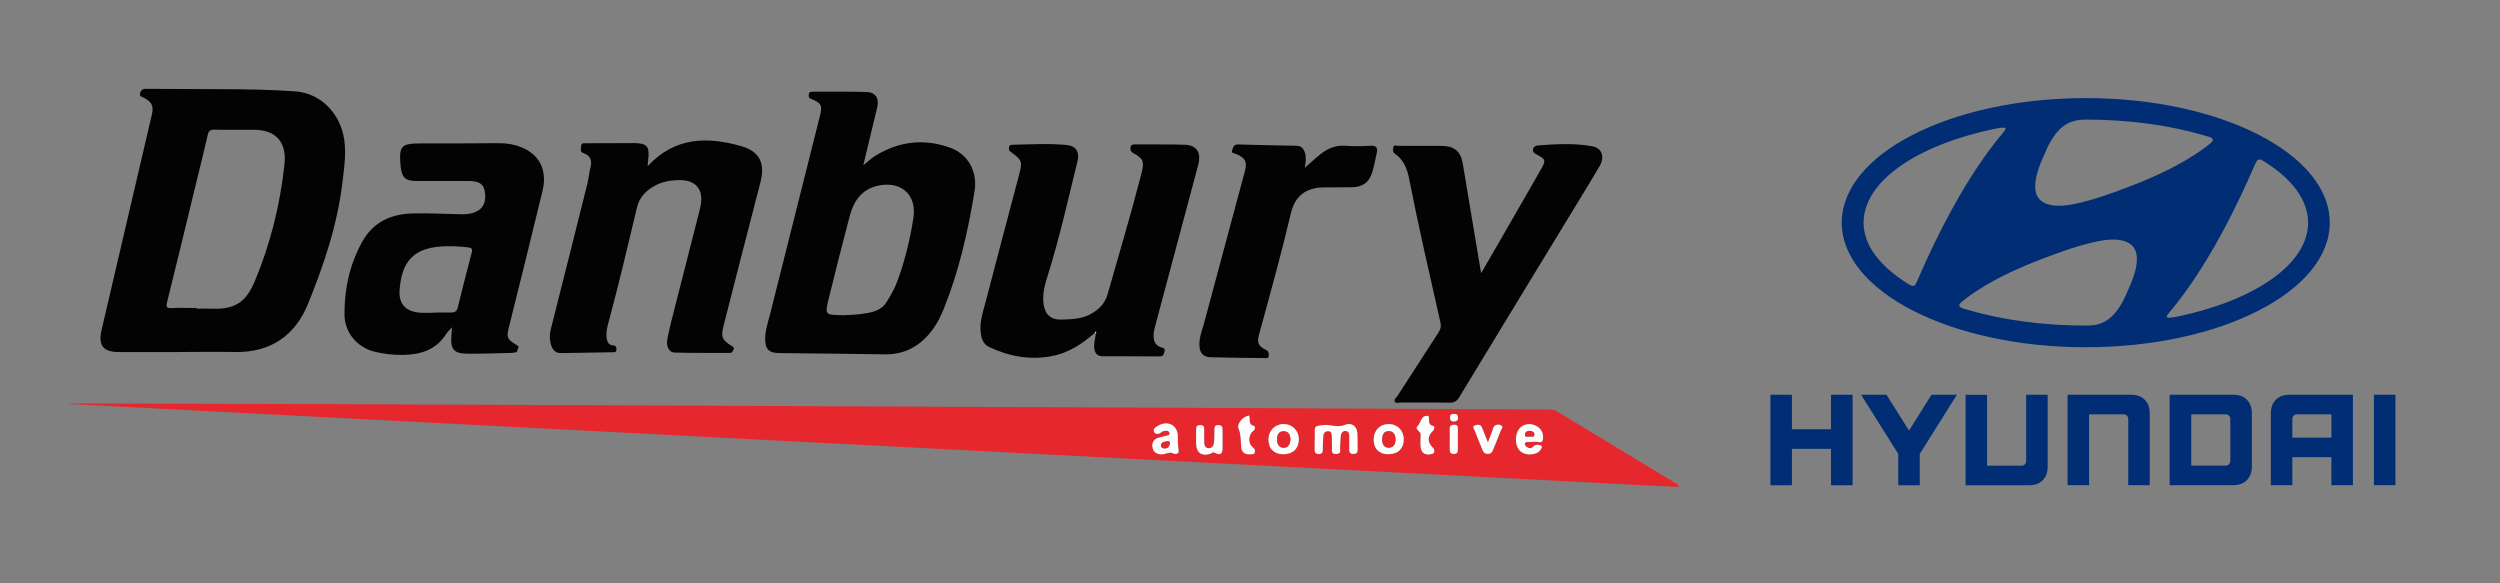 <?xml version="1.0" encoding="UTF-8"?><svg id="Layer_2" xmlns="http://www.w3.org/2000/svg" viewBox="0 0 300 70"><rect x="0" y="0" width="300" height="70" fill="#808080" stroke="none"/><defs><style>.cls-1{fill:#002d74;}.cls-2{fill:#030303;}.cls-3{fill:#e6272d;}.cls-4{fill:#fdfdfd;}</style></defs><path class="cls-3" d="M8.32,48.42c1.39,0,2.78,0,4.17,0,9.3.03,18.6.05,27.9.08,12.84.05,25.68.1,38.52.16,11.98.05,23.97.11,35.95.16,12.3.05,24.59.1,36.89.16,11.3.05,22.6.11,33.89.16.43,0,.84,0,1.23.25,4.78,2.9,9.56,5.79,14.34,8.68.09.06.17.14.23.38-64.37-3.32-128.74-6.64-193.12-9.97l-.02-.07ZM157.77,52.67c0,.43,0,.86,0,1.28,0,.34.1.52.49.52.39,0,.48-.19.48-.53,0-.54.01-1.08.06-1.62.03-.34.22-.6.6-.59.4,0,.41.34.43.62.03.43,0,.86.02,1.28.02.35-.19.85.51.84.64-.02.43-.47.46-.8.04-.48.02-.97.09-1.45.04-.28.24-.54.59-.51.38.03.41.34.42.63,0,.51.02,1.03,0,1.54-.01.37.07.59.52.58.39,0,.49-.2.48-.54-.01-.66.02-1.31-.03-1.97-.06-.84-.72-1.32-1.5-.97-.91.4-1.79-.12-2.72.03-.69.11-.94.08-.89.79.02.28,0,.57,0,.86ZM154,54.51c1.12,0,1.84-.67,1.86-1.75.02-1.05-.74-1.85-1.78-1.87-1.05-.02-1.84.75-1.86,1.8-.02,1.12.66,1.81,1.78,1.82ZM140.87,54.46c.39,0,.64,0,.57-.46-.08-.53-.07-1.08-.08-1.62-.02-1.33-1.15-1.97-2.35-1.31-.3.17-.68.42-.5.77.16.31.56.29.88.02.12-.1.31-.15.47-.17.2-.02.42,0,.49.25.08.3-.18.3-.36.35-.33.09-.67.15-.99.25-.56.17-.76.59-.68,1.13.08.56.44.8,1.01.85.56.05,1.09-.41,1.56-.06ZM166.63,54.51c1.12,0,1.84-.7,1.82-1.79-.01-1.07-.79-1.84-1.84-1.82-1.07.02-1.78.78-1.77,1.89,0,1.07.68,1.73,1.79,1.73ZM184.14,53.03c.27-.12.91.39,1.01-.34.07-.52-.1-1.07-.6-1.43-.63-.46-1.48-.47-2.06.01-.59.49-.77,1.64-.38,2.45.33.67,1.09.97,1.99.76.41-.09.72-.33.89-.72.05-.11.04-.22-.1-.28-.38-.16-.7-.11-1,.2-.21.21-.48.13-.7-.04-.14-.11-.28-.28-.21-.43.12-.25.41-.12.62-.16.14-.03.28,0,.53,0ZM178.55,53.08c-.28-.71-.5-1.23-.7-1.75-.18-.45-.57-.38-.86-.27-.38.13-.09.43-.01.63.28.75.59,1.48.89,2.22.12.3.23.55.64.56.46.01.58-.27.71-.59.28-.72.59-1.42.85-2.14.08-.22.45-.54.02-.71-.38-.15-.78-.08-.93.45-.14.48-.34.94-.6,1.61ZM146.7,52.76c0-.4-.01-.8,0-1.2.01-.39-.12-.58-.54-.56-.42.02-.42.28-.42.58,0,.54,0,1.09-.07,1.62-.04.31-.26.59-.64.58-.4-.01-.51-.33-.53-.66-.02-.48,0-.97,0-1.45,0-.35.04-.69-.5-.67-.48.02-.46.32-.46.64,0,.54,0,1.08,0,1.62.03,1.05.63,1.48,1.64,1.21.18-.05.34-.28.54-.17.94.5,1-.07.98-.78,0-.26,0-.51,0-.77ZM149.89,49.86c-.9.17-1.46,1.09-1.26,1.55.34.78.24,1.51.33,2.26.09.76.58.89,1.21.83.21-.02.41-.04.42-.31,0-.19,0-.34-.21-.49-.62-.41-.62-1.51,0-1.98.28-.21.27-.58.1-.62-.75-.18-.41-.82-.58-1.25ZM171.41,49.92c-.93-.12-.87.81-1.3,1.22-.33.3.14.55.32.81.08.12.03.33.04.5,0,.37-.02.74,0,1.11.06.78.52,1.1,1.28.94.18-.04.34-.09.36-.29.02-.17,0-.33-.15-.46-.7-.64-.7-1.4-.01-2.04.2-.19.23-.55.05-.58-.78-.15-.4-.82-.59-1.2ZM174.94,52.69c0-.4-.01-.79,0-1.19.01-.33-.05-.56-.45-.53-.32.02-.53.1-.52.5.02.82,0,1.64,0,2.46,0,.33.09.53.47.54.44.01.52-.23.5-.59-.01-.4,0-.79,0-1.19ZM174.94,50.14c.03-.33-.12-.47-.44-.47-.28,0-.49.05-.5.4,0,.35.12.52.48.5.29-.01.49-.11.45-.43Z"/><path class="cls-2" d="M21.51,42.25c-2.4,0-4.79,0-7.19,0-1.95,0-2.57-.78-2.12-2.7,2-8.59,4.01-17.19,6.02-25.78.24-1.02.01-1.53-.92-2.02-.26-.14-.62-.14-.47-.63.14-.44.4-.47.77-.46,2.88.02,5.76.03,8.64.04,3.05.01,6.09.04,9.14.26,3.02.21,5.18,2.45,5.81,5.18.43,1.86.14,3.69-.07,5.53-.59,5.17-2.23,10.07-4.18,14.84-1.53,3.75-4.48,5.8-8.69,5.73-2.25-.04-4.51,0-6.76,0,0,.01,0,.03,0,.04ZM23.59,36.97s0,.05,0,.07c.6,0,1.2-.02,1.8,0,2.74.12,4.11-.74,5.17-3.26,1.9-4.52,3.06-9.23,3.58-14.1.27-2.56-.99-4.07-3.55-4.1-1.62-.02-3.25.02-4.87-.02-.5-.01-.69.16-.79.63-.44,1.91-.91,3.82-1.38,5.72-1.16,4.78-2.31,9.57-3.5,14.35-.15.59-.05.74.56.71.99-.05,1.99-.01,2.99-.01Z"/><path class="cls-2" d="M103.61,19.83c.54-.44.93-.83,1.39-1.11,2.84-1.76,5.86-2.13,9.01-1,2.14.77,3.32,2.84,2.94,5.22-.79,4.81-1.86,9.56-3.69,14.11-.48,1.2-1.1,2.32-1.98,3.27-1.37,1.48-3.05,2.23-5.09,2.2-4.22-.07-8.44-.1-12.67-.15-1.24-.01-1.69-.45-1.7-1.7,0-1.04.35-2.02.6-3.01,1.98-7.9,3.97-15.8,5.96-23.7.33-1.31.21-1.59-1.03-2.08-.3-.12-.31-.24-.3-.49,0-.3.16-.39.43-.39,2.17.01,4.34-.03,6.5.04,1.09.04,1.54.76,1.29,1.82-.54,2.27-1.08,4.53-1.67,6.96ZM101.12,37.83c.74-.05,1.48-.05,2.21-.15,1.16-.16,2.37-.32,3.06-1.44.48-.77.94-1.56,1.26-2.42.93-2.49,1.56-5.07,1.96-7.68.43-2.8-1.52-4.48-4.29-3.85-1.94.44-2.88,1.86-3.35,3.62-.87,3.27-1.69,6.56-2.5,9.84-.51,2.04-.49,2.05,1.65,2.07Z"/><path class="cls-2" d="M54.22,39.28c-.33.38-.53.57-.68.8-1.22,1.93-3.09,2.48-5.22,2.51-1.14.01-2.28-.11-3.39-.39-2.08-.52-3.58-2.3-3.59-4.44-.02-3.07.61-5.99,2.1-8.7,1.34-2.45,3.52-3.4,6.16-3.45,1.91-.04,3.82.06,5.73.1.52.01,1.03-.02,1.52-.19,1.13-.39,1.56-1.26,1.31-2.62-.15-.83-.7-1.18-1.89-1.18-2.11,0-4.22,0-6.33,0-1.29,0-1.72-.42-1.86-1.71,0-.03,0-.06-.01-.08-.21-2.43.05-2.72,2.44-2.72,3.14,0,6.28,0,9.41-.03.92,0,1.81.15,2.67.5,2.17.89,3.11,2.76,2.51,5.24-1.31,5.43-2.66,10.84-4.01,16.26-.33,1.31-.28,1.5.88,2.21.16.1.33.17.22.37-.1.18-.05.48-.35.53-.17.03-.34.06-.51.06-1.77.04-3.54.11-5.3.09-1.54-.01-1.98-.54-1.87-2.05.02-.28.04-.57.07-1.09ZM52.23,37.53s0-.02,0-.03c.66,0,1.31.02,1.97,0,.36-.01.61-.14.72-.57.54-2.21,1.11-4.42,1.69-6.62.12-.46-.02-.58-.47-.63-1.08-.13-2.16-.17-3.24-.1-3.38.24-4.72,1.94-4.95,5.26-.12,1.64.78,2.56,2.42,2.68.62.05,1.25,0,1.87,0Z"/><path class="cls-2" d="M131.41,39.92c-1.52,1.32-3.14,2.42-5.17,2.81-2.65.51-5.16.04-7.56-1.1-.72-.34-.92-1.03-1-1.77-.14-1.29.29-2.48.61-3.69,1.32-5.07,2.66-10.13,4-15.19.42-1.6.38-1.77-1.04-2.78-.22-.16-.18-.32-.17-.51.01-.27.18-.31.41-.32,2.17-.04,4.34-.18,6.5.03,1.12.11,1.59.82,1.31,1.94-1.14,4.65-2.18,9.32-3.62,13.88-.34,1.06-.61,2.14-.45,3.28.18,1.29.93,1.91,2.22,1.85,1.14-.05,2.28-.06,3.33-.61,1.03-.54,1.81-1.29,2.13-2.43,1.38-4.85,2.83-9.68,4.08-14.56.35-1.38.22-1.71-1.04-2.41-.3-.17-.31-.35-.29-.62.03-.34.24-.4.53-.39,2,.02,4-.03,5.99.04,1.45.05,2,.96,1.6,2.44-1.69,6.33-3.38,12.65-5.07,18.98-.14.52-.3,1.04-.28,1.59.02.63.28,1.11.91,1.3.3.09.52.13.39.55-.1.32-.12.54-.57.54-2.28-.03-4.57,0-6.85-.02-.72,0-1.06-.48-1.01-1.38.03-.45.14-.9.21-1.35,0-.07.04-.18,0-.19-.09-.06-.11.03-.12.1Z"/><path class="cls-2" d="M77.74,19.92c3.26-3.5,7.13-3.53,11.15-2.4,2.31.65,2.95,2.09,2.35,4.4-1.48,5.7-2.94,11.41-4.4,17.12-.36,1.41-.22,1.75,1.01,2.5.17.11.27.18.18.39-.09.21-.16.42-.46.42-2.2-.01-4.39.02-6.59-.04-.7-.02-1.07-.71-.89-1.66.27-1.39.64-2.77.99-4.15.94-3.72,1.9-7.45,2.85-11.17.06-.22.1-.44.15-.67.36-1.92-.56-3.05-2.51-3.05-1.49,0-2.88.36-4.02,1.4-.56.51-.93,1.14-1.11,1.88-1.11,4.65-2.2,9.3-3.45,13.92-.14.52-.26,1.06-.21,1.6.05.5.18.99.8,1.04.38.03.4.25.39.52-.01.34-.27.3-.5.3-2.05.03-4.1.07-6.16.1-.61.01-.96-.34-1.14-.86-.23-.66-.25-1.33-.07-2.02,1.47-5.82,2.94-11.64,4.39-17.47.15-.61.2-1.24.35-1.84.22-.85.09-1.5-.83-1.81-.47-.16-.28-.56-.26-.88.03-.39.35-.3.59-.3,1.88-.01,3.77-.02,5.65-.02,1.68,0,1.99.38,1.79,2.05-.02.17-.03.34-.06.68Z"/><path class="cls-2" d="M177.74,32.77c.8-1.38,1.49-2.55,2.16-3.72,1.68-2.91,3.36-5.83,5.03-8.75.6-1.05.55-1.19-.49-1.74-.26-.14-.53-.29-.48-.63.05-.31.28-.46.61-.48,2.16-.16,4.33-.29,6.48.1,1.18.21,1.56,1.25.9,2.39-.83,1.43-1.7,2.83-2.56,4.25-4.76,7.81-9.52,15.62-14.26,23.44-.3.5-.61.71-1.2.69-1.94-.04-3.88,0-5.82-.02-.24,0-.58.14-.72-.08-.17-.29.17-.5.32-.73,1.63-2.54,3.27-5.08,4.92-7.61.26-.39.32-.74.22-1.19-1.3-5.75-2.63-11.49-3.76-17.27-.23-1.16-.66-2.26-1.69-2.97-.31-.21-.24-.5-.2-.77.06-.35.37-.18.56-.18,1.74,0,3.48,0,5.22.01,1.54,0,2.3.64,2.56,2.16.31,1.8.6,3.6.9,5.4.41,2.47.83,4.94,1.29,7.7Z"/><path class="cls-2" d="M156.59,20.13c.68-.6,1.25-1.15,1.87-1.63.84-.67,1.78-1.08,2.91-1.01,1.02.07,2.06.07,3.08,0,.77-.05.89.29.75.91-.17.75-.3,1.51-.52,2.24-.39,1.26-1.15,1.81-2.47,1.83-1.14.02-2.28,0-3.42.02-2.06.03-3.39,1.02-3.87,3.05-1.16,4.91-2.51,9.76-3.84,14.62-.26.96-.09,1.39.84,1.83.36.17.32.44.33.7,0,.35-.3.28-.51.28-2.17-.03-4.33-.04-6.5-.1-.84-.02-1.27-.51-1.31-1.38-.05-.99.34-1.9.59-2.83,1.61-6.02,3.23-12.04,4.85-18.06.32-1.19.1-1.62-1.05-2.13-.2-.09-.6-.04-.46-.45.11-.33.18-.7.71-.69,2.34.08,4.67.12,7.01.16.59.01.86.36,1.02.86.18.55.06,1.11-.02,1.77Z"/><path class="cls-4" d="M157.77,52.67c0-.29.02-.57,0-.86-.05-.71.2-.68.89-.79.94-.15,1.81.37,2.72-.03.78-.34,1.44.14,1.5.97.04.65.01,1.31.03,1.97,0,.34-.09.53-.48.54-.44.01-.53-.21-.52-.58.01-.51,0-1.03,0-1.54,0-.29-.03-.6-.42-.63-.35-.03-.55.23-.59.51-.07.47-.05.96-.09,1.45-.03.33.18.78-.46.8-.69.02-.49-.48-.51-.84-.03-.43,0-.86-.02-1.28-.02-.28-.03-.61-.43-.62-.38,0-.58.25-.6.59-.04.54-.05,1.08-.06,1.62,0,.34-.09.53-.48.53-.39,0-.5-.18-.49-.52.01-.43,0-.86,0-1.28Z"/><path class="cls-4" d="M154,54.51c-1.12,0-1.8-.7-1.78-1.82.02-1.05.81-1.82,1.86-1.8,1.04.02,1.8.82,1.78,1.87-.02,1.08-.74,1.76-1.86,1.75ZM154.85,52.77c-.02-.54-.19-1-.79-1.02-.6-.02-.81.43-.82.96,0,.53.19,1,.77,1.02.59.02.78-.45.83-.96Z"/><path class="cls-4" d="M140.87,54.46c-.47-.36-1.01.1-1.56.06-.57-.05-.93-.29-1.01-.85-.08-.54.13-.96.68-1.13.33-.1.66-.16.99-.25.18-.05.44-.04.36-.35-.06-.24-.29-.27-.49-.25-.16.01-.35.06-.47.17-.32.27-.72.29-.88-.02-.19-.35.2-.6.5-.77,1.2-.66,2.34-.02,2.35,1.31,0,.54,0,1.09.08,1.62.07.46-.17.47-.57.46ZM139.92,52.97c-.21.06-.57.07-.6.47-.02.28.22.36.46.37.38,0,.54-.27.6-.58.06-.31-.17-.29-.46-.26Z"/><path class="cls-4" d="M166.63,54.51c-1.11,0-1.79-.66-1.79-1.73,0-1.11.71-1.87,1.77-1.89,1.05-.02,1.83.75,1.84,1.82.01,1.1-.7,1.8-1.82,1.79ZM165.86,52.74c0,.58.25,1.01.83.98.59-.02.79-.52.77-1.03-.01-.52-.25-.98-.85-.95-.63.02-.73.52-.75,1Z"/><path class="cls-4" d="M184.14,53.03c-.25,0-.4-.02-.53,0-.21.04-.5-.08-.62.16-.08.16.06.33.21.43.22.17.49.25.7.04.31-.31.62-.36,1-.2.13.06.15.18.1.28-.17.39-.48.63-.89.72-.91.21-1.67-.09-1.99-.76-.39-.81-.21-1.96.38-2.45.58-.48,1.43-.47,2.06-.01.5.36.67.91.6,1.43-.1.73-.74.22-1.01.34ZM183.52,52.4c.21-.07.58.14.61-.24.02-.27-.23-.44-.52-.46-.33-.02-.59.13-.6.46-.02.38.33.17.52.24Z"/><path class="cls-4" d="M178.55,53.08c.25-.67.46-1.13.6-1.61.15-.53.56-.59.93-.45.43.17.06.48-.02.71-.26.72-.57,1.43-.85,2.14-.13.33-.25.61-.71.59-.41-.01-.52-.26-.64-.56-.29-.74-.61-1.48-.89-2.22-.07-.2-.37-.49.01-.63.29-.1.69-.18.86.27.2.52.41,1.04.7,1.75Z"/><path class="cls-4" d="M146.7,52.76c0,.26,0,.51,0,.77.03.7-.04,1.28-.98.78-.21-.11-.36.12-.54.17-1.01.27-1.61-.16-1.64-1.21-.02-.54,0-1.08,0-1.62,0-.32-.03-.62.46-.64.54-.02.5.32.5.67,0,.48-.01.97,0,1.45.02.33.13.64.53.66.38.01.6-.27.64-.58.07-.53.06-1.08.07-1.62,0-.31,0-.57.42-.58.42-.02.55.18.54.56-.01.4,0,.8,0,1.2Z"/><path class="cls-4" d="M149.89,49.86c.17.42-.17,1.06.58,1.25.17.04.18.41-.1.62-.61.46-.61,1.57,0,1.98.22.15.22.3.21.49,0,.27-.21.29-.42.31-.64.05-1.12-.07-1.21-.83-.09-.75.01-1.48-.33-2.26-.2-.46.36-1.38,1.26-1.55Z"/><path class="cls-4" d="M171.41,49.92c.2.38-.19,1.05.59,1.2.17.03.15.39-.05.58-.69.64-.69,1.39.01,2.04.15.13.16.3.15.46-.02.2-.18.25-.36.29-.76.17-1.22-.15-1.28-.94-.03-.37,0-.74,0-1.11,0-.17.05-.38-.04-.5-.18-.26-.65-.51-.32-.81.43-.4.37-1.34,1.3-1.22Z"/><path class="cls-4" d="M174.94,52.69c0,.4,0,.79,0,1.19.01.36-.06.6-.5.59-.39-.01-.48-.21-.47-.54,0-.82.03-1.64,0-2.46,0-.4.19-.48.52-.5.4-.02.46.21.45.53-.02.4,0,.79,0,1.19Z"/><path class="cls-4" d="M174.94,50.14c.03.32-.16.42-.45.43-.37.02-.49-.16-.48-.5,0-.35.21-.4.5-.4.31,0,.46.14.44.47Z"/><path class="cls-4" d="M131.41,39.92c.01-.07.03-.16.12-.1.03.02,0,.13,0,.19-.04-.03-.07-.06-.11-.1Z"/><path class="cls-3" d="M154.85,52.77c-.05.51-.24.98-.83.96-.58-.02-.78-.5-.77-1.02,0-.53.22-.98.82-.96.59.02.77.48.79,1.02Z"/><path class="cls-3" d="M139.92,52.97c.29-.03.52-.05.46.26-.06.31-.22.59-.6.58-.24,0-.48-.08-.46-.37.03-.4.39-.41.6-.47Z"/><path class="cls-3" d="M165.86,52.74c.02-.48.13-.98.75-1,.6-.02.84.44.85.95.01.51-.18,1.01-.77,1.03-.58.02-.82-.4-.83-.98Z"/><path class="cls-3" d="M183.52,52.4c-.18-.07-.53.14-.52-.24.01-.33.28-.48.6-.46.29.02.54.19.52.46-.03.38-.4.16-.61.24Z"/><polygon class="cls-1" points="219.72 47.37 219.72 51.51 215.03 51.51 215.03 47.37 212.45 47.37 212.45 58.23 215.03 58.23 215.03 53.86 219.72 53.86 219.72 58.23 222.31 58.23 222.31 47.37 222.18 47.37 219.72 47.37"/><polygon class="cls-1" points="231.78 47.37 229.08 51.67 226.38 47.37 223.33 47.37 227.79 54.47 227.79 58.23 230.37 58.23 230.37 54.47 234.83 47.37 234.59 47.37 231.78 47.37"/><path class="cls-1" d="M243.14,47.37v7.96c0,.3-.23.55-.55.55h-4.14v-8.5h-2.58v10.85h7.63c.68,0,1.23-.2,1.62-.6.4-.4.6-.94.6-1.62v-8.64h-2.58Z"/><path class="cls-1" d="M255.75,47.37h-7.64v10.85h2.58v-8.5h4.15c.33,0,.55.26.55.54v7.96h2.58v-8.63c0-.68-.2-1.22-.6-1.62-.4-.4-.94-.6-1.62-.6Z"/><path class="cls-1" d="M268,47.37h-7.64v10.85h7.64c.68,0,1.22-.2,1.62-.6.4-.4.6-.94.6-1.62v-6.42c0-.68-.2-1.22-.6-1.62-.4-.4-.94-.6-1.62-.6ZM267.64,50.28v5.03c0,.29-.21.56-.55.56h-4.14v-6.15h4.12c.34,0,.57.24.57.56Z"/><path class="cls-1" d="M274.72,47.37c-.68,0-1.22.2-1.62.6-.4.4-.6.94-.6,1.62v8.63h2.58v-3.36h4.69v3.36h2.58v-10.85h-7.63ZM279.77,49.72v2.8h-4.69v-2.25c0-.27.21-.55.55-.55h4.14Z"/><rect class="cls-1" x="284.87" y="47.37" width="2.58" height="10.85"/><path class="cls-1" d="M250.29,11.77c-16.17,0-29.28,6.69-29.28,14.95s13.12,14.95,29.28,14.95,29.28-6.69,29.28-14.95-13.11-14.95-29.28-14.95ZM245.06,19.16c.05-.11.1-.23.15-.36.5-1.2,1.33-3.2,3-4.03.5-.25,1.16-.4,1.86-.42h.29c5.11,0,10.08.68,14.36,1.96.04.01.08.02.13.04.26.07.69.19.69.41,0,.11-.05.2-.19.34-.04.05-.12.11-.25.21-.73.61-3.55,2.78-9.35,4.99-2.15.84-4.48,1.69-6.86,2.19-.64.13-1.26.2-1.81.2-1.23,0-2.08-.34-2.51-1-.59-.9-.43-2.42.47-4.52ZM230.07,33.71c-.07.14-.13.27-.17.35-.11.18-.2.24-.32.25-.14,0-.3-.06-.49-.17-3.57-2.2-5.46-4.76-5.46-7.42,0-4.9,6.28-9.34,15.99-11.31.28-.06.52-.09.71-.09.25,0,.31.05.32.06.04.04.03.11-.03.2-.06.1-.12.19-.23.32-3.48,4.09-7.04,10.21-10.27,17.69l-.05.11ZM255.6,34.26c-.04.1-.09.21-.14.33-.5,1.2-1.33,3.22-3.01,4.06-.72.35-1.37.42-2.16.42-5.11,0-10.07-.67-14.35-1.94l-.07-.02c-.23-.07-.76-.22-.76-.45,0-.11.05-.2.18-.32.03-.03.07-.07.12-.11.04-.04.09-.07.13-.11.73-.61,3.54-2.78,9.36-4.99l.05-.02c1.92-.73,4.31-1.64,6.81-2.16.64-.13,1.26-.2,1.81-.2,1.23,0,2.08.34,2.51,1,.59.9.43,2.42-.47,4.52ZM260.98,38.04c-.28.05-.5.08-.67.08-.23,0-.28-.05-.28-.05-.05-.06,0-.16.03-.22.05-.09.1-.16.22-.31,4.72-5.55,8.46-13.48,10.27-17.71.08-.18.17-.34.24-.45.08-.16.17-.23.33-.24.01,0,.03,0,.04,0,.11,0,.25.05.43.17,3.52,2.16,5.38,4.73,5.38,7.42,0,4.9-6.27,9.34-15.98,11.32Z"/></svg>